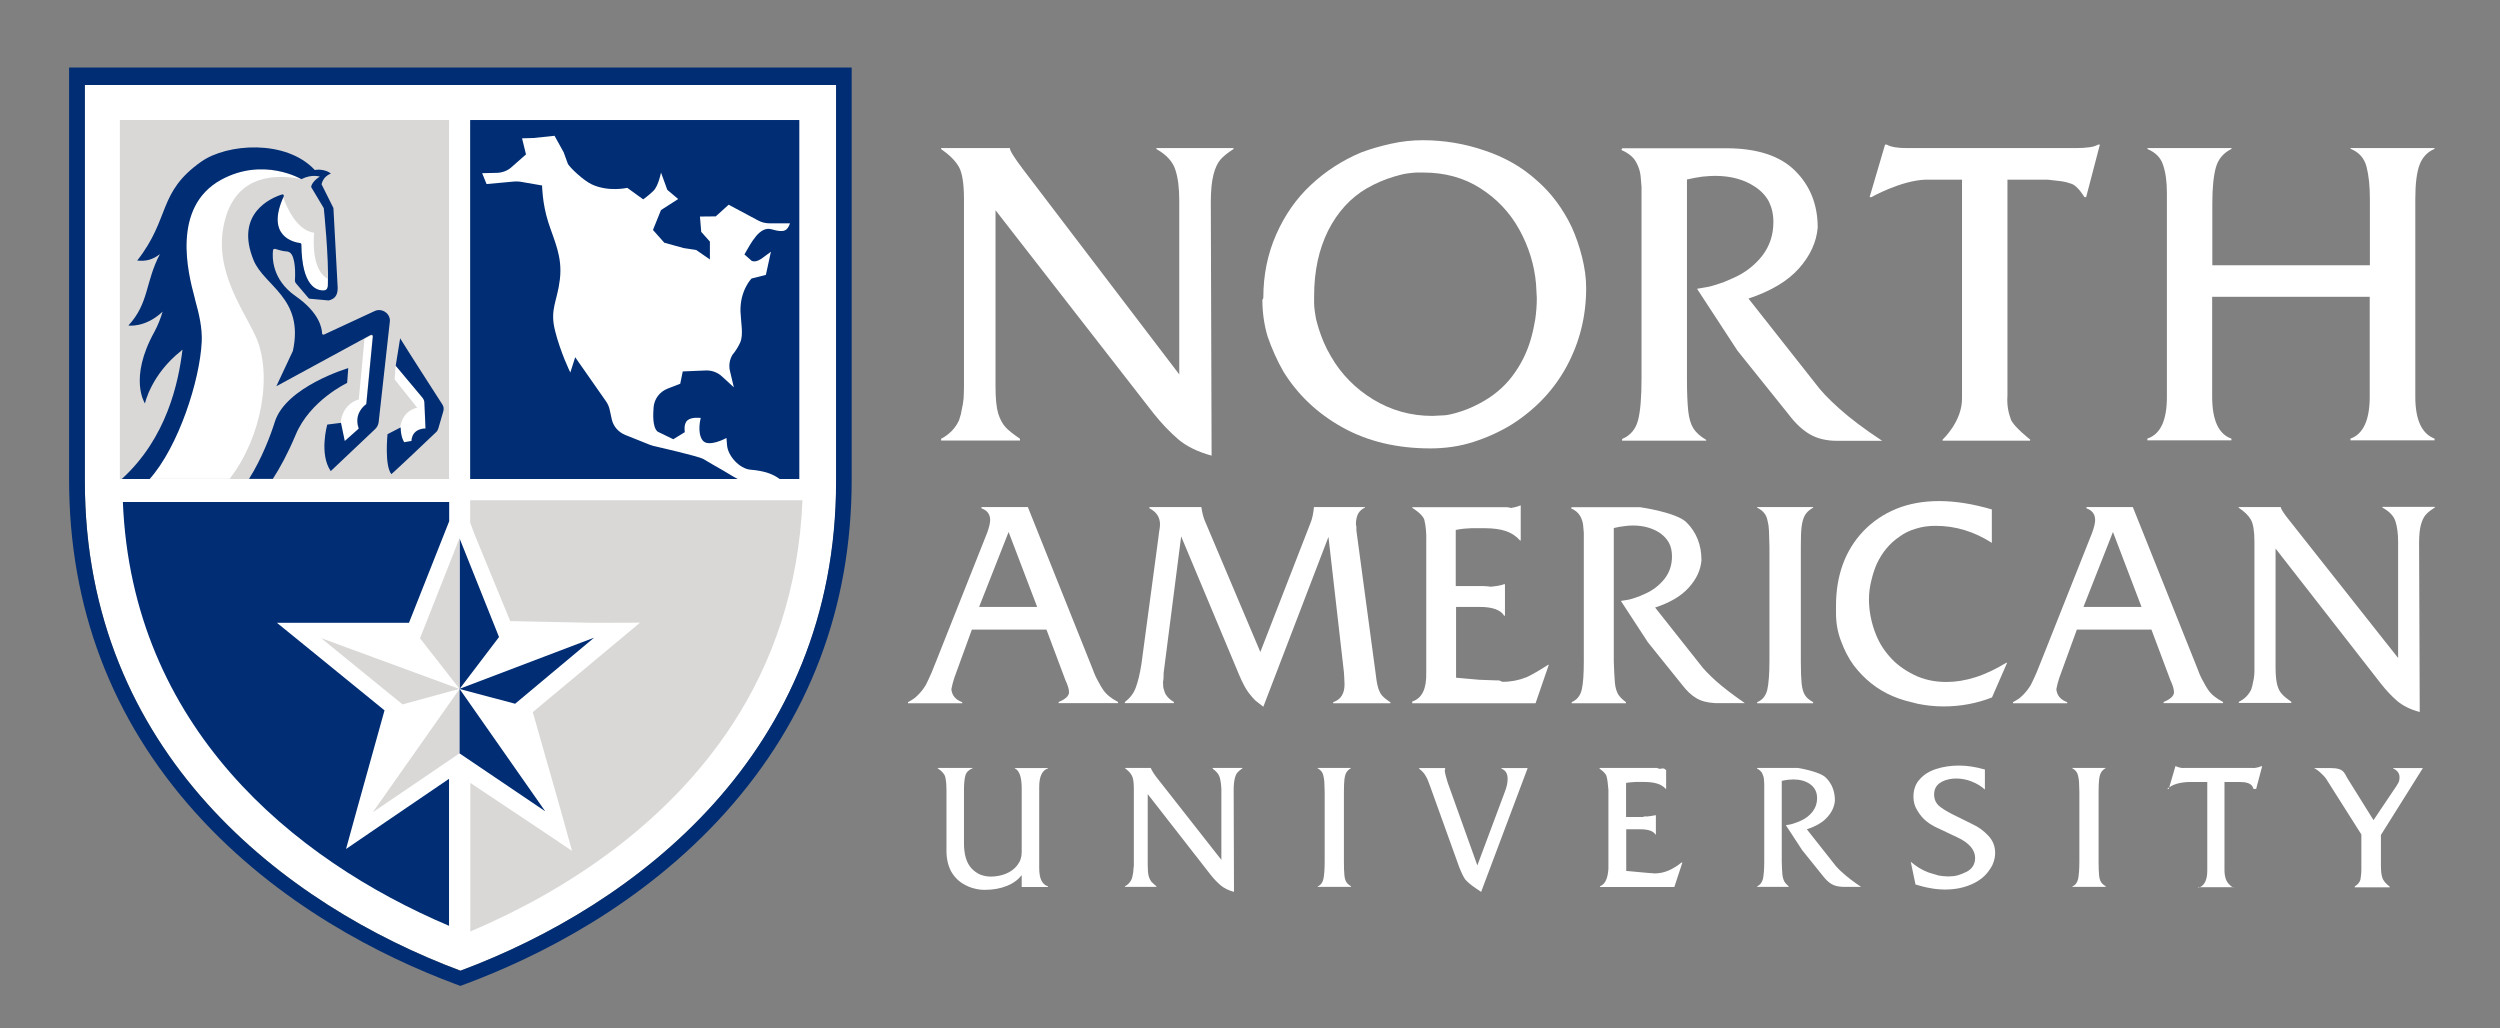 <?xml version="1.0" encoding="utf-8"?>
<!-- Generator: Adobe Illustrator 25.0.1, SVG Export Plug-In . SVG Version: 6.00 Build 0)  -->
<svg version="1.1" xmlns="http://www.w3.org/2000/svg" xmlns:xlink="http://www.w3.org/1999/xlink" x="0px" y="0px"
	 viewBox="0 0 158.51 65.18" style="enable-background:new 0 0 158.51 65.18;" xml:space="preserve">
<rect x="0" y="0" width="158.51" height="65.18" fill="#808080" stroke="none"/>
<style type="text/css">
	.st0{display:none;}
	.st1{display:inline;fill:#002D74;}
	.st2{fill:#FFFFFF;}
	.st3{fill:#002D74;}
	.st4{fill:#D9D8D6;}
	.st5{fill:#1F295C;}
</style>
<g id="Layer_2" class="st0">
	<rect x="-795.22" y="-383.09" class="st1" width="1747.84" height="830.02"/>
</g>
<g id="Layer_1">
	<g>
		<g>
			<g>
				<g>
					<path class="st2" d="M60.01,53.94v-3.87c0-0.31-0.02-0.53-0.05-0.67c-0.02-0.17-0.08-0.3-0.16-0.38
						c-0.07-0.1-0.19-0.2-0.35-0.31v-0.02h2.22v0.02c-0.25,0.1-0.4,0.25-0.46,0.46c-0.06,0.21-0.09,0.52-0.09,0.92v3.38
						c0,0.71,0.16,1.24,0.47,1.58c0.15,0.16,0.32,0.29,0.53,0.39c0.22,0.09,0.45,0.14,0.69,0.14c0.34,0,0.66-0.06,0.96-0.18
						c0.3-0.12,0.55-0.3,0.73-0.54c0.19-0.24,0.28-0.51,0.28-0.83v-4.04c0-0.72-0.15-1.15-0.44-1.27v-0.02h2.11v0.02
						c-0.37,0.11-0.56,0.51-0.56,1.18v5.14c0,0.66,0.18,1.04,0.56,1.16v0.04h-1.67v-0.75c-0.23,0.29-0.54,0.52-0.94,0.68
						c-0.4,0.16-0.86,0.25-1.4,0.25c-0.24,0-0.47-0.03-0.68-0.09c-0.11-0.03-0.21-0.06-0.31-0.1c-0.1-0.04-0.2-0.09-0.29-0.14
						c-0.36-0.19-0.64-0.47-0.85-0.83C60.11,54.88,60.01,54.45,60.01,53.94z"/>
					<path class="st2" d="M71.89,54.85v-4.84c0-0.41-0.04-0.69-0.13-0.84c-0.08-0.16-0.23-0.31-0.43-0.46v-0.02h1.63
						c0,0,0.12,0.28,0.35,0.57l4.13,5.26v-4.46c-0.01-0.32-0.05-0.58-0.11-0.79c-0.07-0.21-0.23-0.38-0.44-0.53v-0.05h1.89v0.02
						c-0.14,0.1-0.25,0.19-0.32,0.27c-0.07,0.08-0.13,0.21-0.17,0.38c-0.04,0.17-0.07,0.41-0.07,0.71l0.02,6.48
						c-0.36-0.1-0.64-0.24-0.85-0.42c-0.21-0.18-0.41-0.39-0.62-0.65l-4-5.13v4.5c0,0.31,0.02,0.54,0.06,0.69
						c0.04,0.15,0.1,0.26,0.16,0.35c0.07,0.08,0.18,0.18,0.33,0.3v0.04h-2V56.2c0.21-0.11,0.35-0.27,0.44-0.48l0.04-0.15l0.05-0.26
						c0.01-0.1,0.02-0.18,0.02-0.26C71.89,54.96,71.89,54.9,71.89,54.85z"/>
					<path class="st2" d="M83.99,54.62v-4.4l-0.02-0.61l-0.02-0.21l-0.04-0.21c-0.04-0.21-0.16-0.37-0.37-0.48v-0.02h2.11v0.02
						c-0.13,0.07-0.23,0.17-0.29,0.28c-0.06,0.11-0.1,0.26-0.12,0.45c-0.02,0.19-0.03,0.45-0.03,0.78v4.4
						c0,0.39,0.01,0.68,0.03,0.87c0.02,0.19,0.06,0.33,0.12,0.43c0.06,0.1,0.16,0.19,0.3,0.27v0.04h-2.11V56.2
						c0.19-0.08,0.31-0.24,0.36-0.47C83.96,55.49,83.99,55.12,83.99,54.62z"/>
					<path class="st2" d="M93.57,56.32c-0.3-0.2-0.52-0.39-0.66-0.55c-0.1-0.13-0.23-0.39-0.39-0.79l-1.83-5.09
						c-0.11-0.32-0.21-0.56-0.3-0.7c-0.09-0.16-0.22-0.31-0.41-0.45v-0.04h1.65c0,0.07-0.01,0.12-0.03,0.15
						c0.02,0.19,0.09,0.45,0.19,0.77l1.88,5.25l1.73-4.63c0.13-0.33,0.19-0.61,0.19-0.86c0-0.33-0.13-0.55-0.39-0.64v-0.04h1.66
						l-2.95,7.85L93.57,56.32z"/>
					<path class="st2" d="M101.98,55.09v-5.01c-0.03-0.36-0.06-0.65-0.12-0.87c-0.06-0.22-0.44-0.47-0.44-0.47v-0.05h3.63
						c0.08,0.03,0.14,0.04,0.18,0.06c0.17-0.03,0.29-0.06,0.35,0.05h0.06v1.22h-0.02c-0.15-0.16-0.34-0.28-0.56-0.34
						c-0.22-0.07-0.5-0.1-0.84-0.1h-0.51l-0.3,0.02l-0.18,0.02l-0.13,0.02v2.16h1.06c0.12-0.05,0.21-0.04,0.27-0.03
						c0.24-0.02,0.41-0.06,0.51-0.08h0.05v1.22h-0.03c-0.13-0.22-0.45-0.33-0.95-0.33h-0.9v2.64l0.87,0.08l0.66,0.06h0.1l0.13,0.02
						c0.33,0,0.63-0.06,0.91-0.18c0.28-0.12,0.56-0.29,0.83-0.51h0.06l-0.51,1.55h-4.71v-0.05
						C101.77,56.07,101.94,55.7,101.98,55.09z"/>
					<path class="st2" d="M111.86,54.63v-4.4v-0.12v-0.1v-0.08v-0.07v-0.17l-0.02-0.29c-0.01-0.12-0.05-0.24-0.11-0.37
						c-0.06-0.12-0.17-0.22-0.33-0.3l0.02-0.04h2.57c0,0,1.38,0.22,1.77,0.61c0.39,0.38,0.58,0.87,0.58,1.46
						c-0.03,0.38-0.19,0.73-0.48,1.05c-0.29,0.33-0.72,0.58-1.3,0.77l1.72,2.18c0.13,0.18,0.33,0.39,0.61,0.63
						c0.29,0.26,0.66,0.54,1.11,0.84h-1.15c-0.28-0.01-0.52-0.06-0.71-0.17c-0.19-0.11-0.37-0.28-0.55-0.51l-1.32-1.64l-1.04-1.59
						l0.24-0.04c0.07-0.01,0.15-0.03,0.23-0.06l0.23-0.08l0.24-0.1c0.3-0.13,0.55-0.32,0.75-0.57c0.19-0.25,0.29-0.54,0.29-0.87
						c0-0.2-0.04-0.37-0.12-0.52c-0.08-0.15-0.19-0.27-0.35-0.38c-0.28-0.19-0.63-0.28-1.04-0.28c-0.1,0-0.2,0.01-0.33,0.02
						c-0.12,0.01-0.25,0.04-0.4,0.07v5.12c0.01,0.36,0.02,0.63,0.04,0.82c0.02,0.19,0.07,0.34,0.13,0.45
						c0.06,0.11,0.18,0.21,0.27,0.3v0.03h-2V56.2c0.19-0.09,0.31-0.25,0.37-0.48C111.83,55.48,111.86,55.12,111.86,54.63z"/>
					<path class="st2" d="M121.32,50.51c0-0.21,0.03-0.41,0.1-0.61c0.07-0.19,0.17-0.36,0.31-0.5c0.26-0.3,0.61-0.51,1.05-0.65
						c0.44-0.14,0.92-0.21,1.43-0.21c0.5,0,1.04,0.08,1.64,0.25v1.27c-0.23-0.21-0.51-0.38-0.84-0.51
						c-0.15-0.06-0.31-0.11-0.48-0.14c-0.17-0.03-0.33-0.05-0.49-0.05c-0.35,0-0.65,0.07-0.91,0.2c-0.26,0.14-0.41,0.32-0.47,0.56
						c-0.02,0.09-0.03,0.17-0.03,0.25c0,0.33,0.13,0.6,0.4,0.8c0.27,0.2,0.64,0.41,1.11,0.63l0.95,0.47
						c0.36,0.17,0.68,0.4,0.97,0.71c0.29,0.3,0.44,0.67,0.44,1.1c0,0.21-0.04,0.42-0.12,0.63c-0.02,0.06-0.04,0.11-0.06,0.15
						c-0.02,0.04-0.05,0.09-0.08,0.14c-0.04,0.07-0.11,0.17-0.2,0.29c-0.26,0.34-0.64,0.62-1.11,0.81c-0.48,0.2-1.01,0.3-1.6,0.3
						c-0.15,0-0.3-0.01-0.44-0.02c-0.14-0.01-0.29-0.03-0.45-0.06c-0.31-0.05-0.64-0.13-0.99-0.24l-0.3-1.44
						c0.35,0.3,0.72,0.53,1.13,0.68l0.63,0.19l0.29,0.04l0.31,0.02c0.23,0,0.43-0.02,0.61-0.07c0.18-0.05,0.37-0.13,0.58-0.23
						c0.35-0.19,0.53-0.48,0.53-0.87c0-0.52-0.38-0.96-1.13-1.31l-1.29-0.61c-0.24-0.11-0.46-0.24-0.67-0.41
						c-0.21-0.17-0.4-0.39-0.56-0.66C121.4,51.14,121.32,50.84,121.32,50.51z"/>
					<path class="st2" d="M131.84,54.62v-4.4l-0.02-0.61l-0.02-0.21l-0.04-0.21c-0.04-0.21-0.16-0.37-0.37-0.48v-0.02h2.11v0.02
						c-0.13,0.07-0.23,0.17-0.29,0.28c-0.06,0.11-0.1,0.26-0.12,0.45c-0.02,0.19-0.03,0.45-0.03,0.78v4.4
						c0,0.39,0.01,0.68,0.03,0.87c0.02,0.19,0.06,0.33,0.12,0.43c0.06,0.1,0.16,0.19,0.3,0.27v0.04h-2.11V56.2
						c0.19-0.08,0.31-0.24,0.36-0.47C131.81,55.49,131.84,55.12,131.84,54.62z"/>
					<path class="st2" d="M139.95,55.2v-5.62h-1.03c-0.69,0-1.19,0.15-1.51,0.44h0.1l0.42-1.44h0.03c0,0,0.28,0.14,0.51,0.11h4.32
						c0.29,0.03,0.58-0.11,0.58-0.11h0.06l-0.38,1.44h-0.17c-0.05-0.18-0.15-0.29-0.3-0.35c-0.07-0.03-0.15-0.05-0.25-0.07
						l-0.33-0.02h-0.96v5.58c0,0.23,0.03,0.43,0.1,0.61c0.06,0.18,0.22,0.36,0.46,0.52v-0.04h-2.22v0.04
						C139.76,56.18,139.95,55.81,139.95,55.2z"/>
					<path class="st2" d="M149.72,55.1l0-2.19l-2.17-3.43c-0.06-0.11-0.17-0.25-0.34-0.41c-0.16-0.16-0.32-0.29-0.49-0.37h1.09
						c0.2,0,0.35,0.02,0.46,0.05s0.2,0.08,0.27,0.14c0.04,0.03,0.09,0.1,0.15,0.19l0.13,0.24l1.67,2.68l1.47-2.19
						c0.06-0.09,0.1-0.17,0.14-0.25l0.03-0.13l0.01-0.15c0-0.25-0.14-0.44-0.41-0.56v-0.02h1.89l-2.66,4.24v1.93
						c0,0.17,0.01,0.31,0.02,0.44c0.01,0.13,0.04,0.24,0.07,0.34c0.05,0.18,0.21,0.37,0.47,0.57v0.04h-2.22V56.2
						c0.19-0.11,0.31-0.25,0.36-0.43C149.69,55.6,149.72,55.37,149.72,55.1z"/>
				</g>
			</g>
			<g>
				<path class="st2" d="M59.37,41.89l3.22-8.11c0.13-0.36,0.19-0.63,0.19-0.81c0-0.36-0.18-0.61-0.55-0.74v-0.08h2.94l4.12,10.3
					c0.05,0.14,0.1,0.27,0.16,0.4c0.06,0.13,0.12,0.25,0.18,0.35c0.11,0.21,0.21,0.39,0.31,0.53c0.19,0.29,0.51,0.55,0.95,0.78v0.07
					h-3.77v-0.07c0.44-0.18,0.66-0.39,0.66-0.62c0-0.19-0.08-0.45-0.23-0.77l-1.2-3.2h-4.73l-1.11,3.05l-0.11,0.37l-0.08,0.36
					c0.04,0.4,0.27,0.67,0.69,0.82v0.07h-3.44v-0.07c0.13-0.07,0.25-0.14,0.35-0.21l0.11-0.08l0.19-0.18
					c0.17-0.17,0.33-0.37,0.48-0.62l0.17-0.35l0.19-0.42L59.37,41.89z M62.08,38.48h3.68l-1.81-4.75L62.08,38.48z"/>
				<path class="st2" d="M72.37,42.11l1.07-7.97l0.05-0.4c0.04-0.22,0.06-0.38,0.06-0.48c0-0.46-0.22-0.8-0.67-1.03v-0.08h3.29
					c0.05,0.34,0.12,0.61,0.2,0.82l3.54,8.37l3.18-8.18c0.11-0.26,0.18-0.6,0.22-1.01h3.23v0.04c-0.16,0.06-0.3,0.18-0.42,0.36
					c-0.1,0.19-0.15,0.43-0.15,0.7L86,33.39L86,33.63l1.21,8.99c0.04,0.35,0.08,0.64,0.14,0.87c0.05,0.23,0.14,0.43,0.26,0.59
					c0.13,0.15,0.32,0.3,0.57,0.47l-0.04,0.04h-3.61v-0.07c0.48-0.16,0.72-0.54,0.72-1.13l-0.02-0.45l-0.02-0.32l-0.98-8.58
					L80.1,44.81l-0.5-0.39c-0.13-0.13-0.27-0.28-0.41-0.47c-0.19-0.24-0.4-0.63-0.62-1.15l-3.68-8.79l-1.11,8.65
					c0,0.28-0.01,0.46-0.04,0.56l0.01,0.26c0,0.08,0.01,0.16,0.04,0.23c0.04,0.16,0.09,0.28,0.15,0.36
					c0.11,0.17,0.27,0.31,0.49,0.44v0.07h-3.11v-0.07c0.33-0.25,0.56-0.55,0.69-0.91C72.15,43.23,72.27,42.74,72.37,42.11z"/>
				<path class="st2" d="M90.43,42.67V34.4c0.02-0.59-0.03-1.07-0.12-1.43c-0.09-0.37-0.77-0.77-0.77-0.77v-0.04h5.97
					c0.13,0,0.22,0.02,0.29,0.05c0.29-0.05,0.48-0.11,0.58-0.16h0.04v2.22h-0.04c-0.25-0.28-0.55-0.48-0.91-0.6
					s-0.81-0.18-1.36-0.18H93.3l-0.48,0.03l-0.3,0.04l-0.22,0.04v3.56h1.77c0.21,0.01,0.35,0.02,0.45,0.04
					c0.4-0.04,0.68-0.09,0.84-0.16h0.06v2h-0.05c-0.22-0.37-0.74-0.56-1.57-0.56h-1.48v4.49l1.47,0.13l1.1,0.04h0.16l0.21,0.09
					c0.55,0,1.05-0.1,1.52-0.29c0.47-0.2,1.38-0.79,1.38-0.79h0.04l-0.84,2.44h-7.82v-0.11C90.17,44.27,90.45,43.67,90.43,42.67z"/>
				<path class="st2" d="M100.42,41.92v-7.25v-0.19v-0.16v-0.14v-0.11v-0.28l-0.04-0.47c-0.02-0.2-0.08-0.4-0.19-0.6
					c-0.11-0.2-0.31-0.37-0.58-0.49l0.04-0.07h4.34c0,0,2.28,0.32,2.93,0.95c0.64,0.63,0.96,1.44,0.96,2.41
					c-0.05,0.62-0.32,1.2-0.8,1.73c-0.48,0.54-1.19,0.96-2.14,1.27l2.85,3.6c0.21,0.29,0.55,0.64,1,1.05
					c0.48,0.43,1.09,0.89,1.84,1.41h-1.9c-0.47-0.03-0.86-0.12-1.17-0.31c-0.31-0.18-0.61-0.46-0.9-0.84l-2.18-2.71l-1.71-2.62
					l0.39-0.06c0.12-0.02,0.25-0.05,0.37-0.09l0.38-0.13l0.39-0.17c0.5-0.22,0.91-0.54,1.23-0.94c0.32-0.41,0.48-0.88,0.48-1.43
					c0-0.33-0.06-0.62-0.19-0.86c-0.13-0.24-0.32-0.45-0.58-0.63c-0.47-0.31-1.04-0.47-1.71-0.47c-0.16,0-0.34,0.01-0.54,0.04
					c-0.2,0.02-0.42,0.06-0.67,0.12v8.45c0.02,0.59,0.04,1.04,0.07,1.36s0.11,0.56,0.21,0.74c0.11,0.17,0.29,0.34,0.49,0.49v0.07
					h-3.44v-0.07c0.34-0.15,0.55-0.41,0.64-0.8C100.38,43.33,100.42,42.73,100.42,41.92z"/>
				<path class="st2" d="M112.19,41.92v-7.25l-0.03-1.01l-0.03-0.35l-0.07-0.34c-0.07-0.35-0.29-0.61-0.65-0.78v-0.04h3.55v0.04
					c-0.23,0.12-0.4,0.28-0.51,0.46c-0.11,0.18-0.18,0.43-0.22,0.74c-0.04,0.31-0.05,0.73-0.05,1.28v7.25
					c0,0.65,0.02,1.12,0.05,1.43c0.04,0.31,0.1,0.55,0.21,0.72c0.1,0.17,0.28,0.32,0.52,0.45v0.07h-3.55v-0.07
					c0.33-0.13,0.54-0.39,0.64-0.77C112.14,43.35,112.19,42.74,112.19,41.92z"/>
				<path class="st2" d="M116.41,38.86v-0.22v-0.23c0-0.95,0.14-1.82,0.43-2.62c0.29-0.8,0.73-1.51,1.31-2.12
					c0.59-0.61,1.28-1.08,2.09-1.41c0.81-0.33,1.71-0.49,2.71-0.49c1.03,0,2.14,0.18,3.34,0.53v2.12c-1.12-0.72-2.31-1.08-3.56-1.08
					c-0.47,0-0.88,0.06-1.25,0.18c-0.39,0.11-0.74,0.28-1.05,0.51c-0.62,0.42-1.09,0.99-1.43,1.71c-0.14,0.32-0.26,0.68-0.35,1.07
					c-0.1,0.39-0.15,0.79-0.15,1.19c0,0.64,0.11,1.29,0.33,1.93c0.11,0.32,0.24,0.62,0.4,0.9c0.16,0.28,0.35,0.54,0.57,0.79
					c0.4,0.47,0.92,0.85,1.54,1.16c0.62,0.31,1.31,0.46,2.08,0.46c0.59,0,1.2-0.1,1.83-0.3c0.32-0.1,0.64-0.23,0.96-0.38
					c0.32-0.15,0.65-0.33,1-0.54h0.05l-0.96,2.2c-0.97,0.38-1.99,0.57-3.08,0.57c-0.55,0-1.1-0.06-1.64-0.17l-0.78-0.2
					c-0.28-0.08-0.54-0.17-0.79-0.28c-0.99-0.42-1.81-1.08-2.48-1.96c-0.33-0.45-0.59-0.96-0.8-1.53
					C116.51,40.09,116.41,39.49,116.41,38.86z"/>
				<path class="st2" d="M129.43,41.89l3.22-8.11c0.13-0.36,0.19-0.63,0.19-0.81c0-0.36-0.18-0.61-0.55-0.74v-0.08h2.94l4.12,10.3
					c0.05,0.14,0.1,0.27,0.16,0.4c0.06,0.13,0.12,0.25,0.18,0.35c0.11,0.21,0.21,0.39,0.31,0.53c0.19,0.29,0.51,0.55,0.95,0.78v0.07
					h-3.77v-0.07c0.44-0.18,0.66-0.39,0.66-0.62c0-0.19-0.08-0.45-0.23-0.77l-1.2-3.2h-4.73l-1.11,3.05l-0.11,0.37l-0.08,0.36
					c0.04,0.4,0.27,0.67,0.69,0.82v0.07h-3.44v-0.07c0.13-0.07,0.25-0.14,0.35-0.21l0.11-0.08l0.19-0.18
					c0.17-0.17,0.33-0.37,0.48-0.62l0.17-0.35l0.19-0.42L129.43,41.89z M132.1,38.48h3.68l-1.81-4.75L132.1,38.48z"/>
				<path class="st2" d="M142.94,42.3v-7.97c0-0.67-0.08-1.13-0.23-1.39c-0.15-0.26-0.41-0.51-0.77-0.75v-0.04h2.67
					c0,0.11,0.19,0.41,0.58,0.89l6.86,8.68v-7.37c0-0.52-0.06-0.95-0.17-1.3c-0.11-0.34-0.39-0.63-0.83-0.87v-0.04h3.33v0.04
					c-0.26,0.16-0.45,0.31-0.57,0.45c-0.13,0.14-0.23,0.35-0.31,0.63c-0.08,0.28-0.12,0.67-0.12,1.17l0.04,10.72
					c-0.6-0.17-1.07-0.4-1.42-0.7c-0.35-0.3-0.69-0.66-1.03-1.09l-6.69-8.58v7.52c0,0.51,0.04,0.89,0.11,1.14
					c0.07,0.25,0.17,0.44,0.3,0.57c0.12,0.14,0.32,0.3,0.59,0.49v0.07h-3.33v-0.07c0.37-0.18,0.63-0.45,0.79-0.79l0.07-0.25
					l0.09-0.43c0.02-0.16,0.04-0.3,0.04-0.43C142.94,42.47,142.94,42.37,142.94,42.3z"/>
			</g>
			<g>
				<path class="st2" d="M61.12,24.52V12.64c0-1-0.11-1.69-0.33-2.07c-0.22-0.38-0.59-0.75-1.12-1.12V9.39h4.36
					c0,0.17,0.28,0.61,0.83,1.34l9.91,13.01V12.7c0-0.78-0.08-1.43-0.25-1.94c-0.16-0.51-0.56-0.95-1.2-1.31V9.39h4.89v0.06
					c-0.37,0.24-0.65,0.46-0.83,0.67c-0.18,0.21-0.33,0.52-0.44,0.95c-0.11,0.42-0.17,1.01-0.17,1.75l0.05,16.07
					c-0.9-0.25-1.61-0.6-2.13-1.05c-0.52-0.45-1.04-0.99-1.55-1.63L63.12,13.33v11.18c0,0.77,0.06,1.34,0.17,1.71
					c0.12,0.37,0.27,0.65,0.46,0.86c0.19,0.21,0.5,0.45,0.92,0.74v0.11h-5v-0.11c0.53-0.28,0.91-0.67,1.14-1.18l0.11-0.37l0.13-0.65
					c0.04-0.24,0.06-0.45,0.06-0.65C61.11,24.78,61.12,24.63,61.12,24.52z"/>
				<path class="st2" d="M80.1,18.87c0-1.43,0.27-2.76,0.81-3.99c0.54-1.23,1.27-2.28,2.2-3.15c0.93-0.87,2-1.57,3.23-2.08
					c0.57-0.21,1.19-0.39,1.87-0.54c0.67-0.15,1.34-0.22,2-0.22c1.35,0,2.67,0.22,3.94,0.66c0.61,0.2,1.19,0.46,1.74,0.77
					c0.55,0.31,1.06,0.68,1.55,1.12c0.91,0.79,1.65,1.78,2.22,2.97c0.26,0.58,0.48,1.21,0.65,1.89c0.17,0.68,0.26,1.33,0.26,1.96
					c0,1.76-0.4,3.4-1.21,4.92c-0.81,1.51-1.97,2.75-3.49,3.72c-0.76,0.47-1.58,0.84-2.45,1.12c-0.87,0.28-1.78,0.41-2.73,0.41
					c-2.11,0-3.96-0.44-5.55-1.32c-1.59-0.88-2.84-2.06-3.76-3.54c-0.39-0.68-0.73-1.43-1.01-2.24c-0.22-0.74-0.33-1.52-0.33-2.33
					l0.05-0.06V18.87z M83.32,18.78c0,0.17,0,0.32,0,0.45c0,0.12,0.01,0.28,0.04,0.48c0.03,0.2,0.05,0.36,0.08,0.5
					c0.03,0.13,0.08,0.34,0.17,0.62c0.09,0.28,0.19,0.57,0.32,0.87c0.13,0.3,0.28,0.6,0.46,0.9c0.65,1.13,1.55,2.04,2.68,2.73
					c1.14,0.69,2.38,1.04,3.75,1.04l0.79-0.04c0.11-0.01,0.23-0.03,0.36-0.06c0.13-0.03,0.26-0.06,0.39-0.1
					c0.46-0.13,0.94-0.32,1.43-0.58c0.84-0.44,1.54-1.01,2.08-1.72c0.54-0.71,0.93-1.48,1.18-2.33c0.13-0.44,0.22-0.87,0.29-1.29
					c0.06-0.42,0.1-0.87,0.1-1.34l-0.05-0.92c-0.11-1.22-0.47-2.37-1.07-3.45c-0.6-1.08-1.43-1.95-2.47-2.61
					c-1.04-0.66-2.24-0.99-3.6-0.99c-0.17,0-0.32,0-0.43,0c-0.11,0-0.29,0.02-0.54,0.05c-0.25,0.03-0.54,0.1-0.9,0.21
					c-0.57,0.17-1.14,0.41-1.72,0.74c-1.04,0.61-1.85,1.5-2.45,2.68C83.62,15.81,83.32,17.19,83.32,18.78z"/>
				<path class="st2" d="M104.08,23.96v-10.8v-0.29v-0.23v-0.21v-0.16v-0.42l-0.06-0.7c-0.03-0.3-0.13-0.6-0.3-0.9
					c-0.17-0.3-0.48-0.55-0.92-0.74l0.06-0.11h6.58c1.95,0,3.41,0.47,4.37,1.42c0.96,0.95,1.44,2.15,1.44,3.61
					c-0.08,0.93-0.48,1.79-1.19,2.59c-0.71,0.8-1.78,1.44-3.2,1.91l4.25,5.39c0.32,0.44,0.81,0.96,1.49,1.57
					c0.71,0.64,1.63,1.33,2.74,2.06h-2.84c-0.7,0-1.28-0.14-1.74-0.41c-0.47-0.27-0.92-0.69-1.35-1.26l-3.25-4.05l-2.56-3.92
					l0.58-0.1c0.18-0.03,0.37-0.07,0.56-0.14l0.57-0.19l0.58-0.25c0.75-0.33,1.36-0.8,1.84-1.41c0.47-0.61,0.71-1.32,0.71-2.14
					c0-0.5-0.1-0.92-0.28-1.29c-0.19-0.36-0.48-0.68-0.87-0.94c-0.7-0.47-1.55-0.7-2.55-0.7c-0.24,0-0.5,0.02-0.81,0.05
					c-0.3,0.04-0.63,0.1-0.97,0.18v12.64c0,0.88,0.03,1.56,0.08,2.03s0.16,0.84,0.32,1.1c0.16,0.26,0.43,0.51,0.82,0.74v0.05h-5.33
					v-0.11c0.53-0.22,0.86-0.62,1.01-1.19C104.01,26.06,104.08,25.17,104.08,23.96z"/>
				<path class="st2" d="M124.4,25.2V11.39h-2.3c-1.57,0.05-3.45,1.11-3.45,1.11h-0.11l0.98-3.33h0.11
					c0.26,0.15,0.69,0.22,1.27,0.22h10.68c0.73,0,1.21-0.07,1.44-0.22h0.12l-0.87,3.33h-0.11c0,0-0.4-0.69-0.8-0.84
					c-0.19-0.07-0.41-0.13-0.67-0.17l-0.87-0.1h-2.54v13.71c-0.04,0.55,0.05,1.05,0.22,1.5c0.17,0.45,1.22,1.27,1.22,1.27v0.07
					h-5.55v-0.07C123.18,27.86,124.44,26.7,124.4,25.2z"/>
				<path class="st2" d="M137.39,25.17V12.91v-0.67c0-0.36-0.02-0.69-0.06-0.98c-0.04-0.3-0.1-0.56-0.18-0.79
					c-0.14-0.46-0.47-0.8-0.99-1.02V9.39h5.33v0.05c-0.51,0.25-0.84,0.64-0.99,1.16c-0.15,0.53-0.23,1.29-0.23,2.29v3.93h9.99v-4.21
					c0-0.8-0.07-1.48-0.21-2.03c-0.14-0.55-0.48-0.93-1.02-1.15V9.39h5.33v0.05c-0.45,0.19-0.77,0.53-0.95,1.01
					c-0.18,0.48-0.27,1.21-0.27,2.18v12.53c0,1.46,0.41,2.34,1.22,2.65v0.11h-5.33v-0.11c0.81-0.29,1.22-1.18,1.22-2.66v-6.33h-9.99
					v6.33c0,1.49,0.41,2.38,1.22,2.66v0.11h-5.33v-0.11C136.99,27.53,137.39,26.64,137.39,25.17z"/>
			</g>
		</g>
		<g>
			<path class="st2" d="M5.38,5.39v25.12c0,17.23,12.7,26.88,23.82,31.03c11.12-4.15,23.82-13.79,23.82-31.03V5.39H5.38z"/>
			<path class="st3" d="M53,4.28H5.39H4.38v1.01v25.12c0,8.09,2.69,15.18,7.99,21.09c5.28,5.88,11.87,9.16,16.47,10.88l0.35,0.13
				l0.35-0.13c4.6-1.72,11.19-5,16.47-10.88c5.3-5.91,7.99-13.01,7.99-21.09V5.29V4.28H53z M53.01,30.52
				c0,17.23-12.7,26.88-23.82,31.03C18.08,57.39,5.38,47.75,5.38,30.52V5.39h47.63V30.52z"/>
			<rect x="7.6" y="7.61" class="st4" width="20.87" height="22.76"/>
			<path class="st3" d="M24.21,52.28l-2.27,1.55l0.73-2.65l1.71-6.14l-4.63-3.77l-2.19-1.78h2.83h5.54l2.23-5.63l0.32-0.81v-1.22
				H7.79c0.58,14.21,10.72,22.64,20.68,26.87v-9.32L24.21,52.28z"/>
			<path class="st2" d="M21.84,28.01l0.89-0.79c-0.32-0.9,0.3-1.42,0.45-1.53c0.02-0.02,0.03-0.04,0.03-0.06l0.41-4.25
				c0.01-0.08-0.07-0.13-0.14-0.09l-0.37,0.2l-0.36,3.84c0,0-1.05,0.22-1.16,1.54l0.01,0L21.84,28.01z"/>
			<path class="st5" d="M28.04,23.58"/>
			<polygon class="st2" points="25.09,23.14 25.09,23.14 25.09,23.17 			"/>
			<path class="st2" d="M25.37,27.1l0.02-0.01c0.03,0.69,0.23,0.94,0.23,0.94l0.46-0.08c0.05-0.84,0.89-0.79,0.89-0.79l-0.07-1.63
				c0-0.12-0.05-0.23-0.12-0.32l-1.69-2.03l-0.07,0.87l1.43,1.8C26.45,25.86,25.54,25.97,25.37,27.1z"/>
			<path class="st2" d="M16.18,21.26c-0.87-1.84-2.87-4.5-1.81-7.66c0.82-2.44,3-2.58,4.72-2.25c-1.18-0.6-3.27-1.08-5.34,0.13
				c-0.39,0.23-0.7,0.51-0.97,0.8c-0.19,0.24-0.32,0.43-0.47,0.66c-1.16,2.02-0.31,4.75-0.03,5.84c0.02,0.06,0.03,0.14,0.05,0.21
				c0.25,0.9,0.46,1.79,0.42,2.66c-0.12,2.44-1.48,6.65-3.3,8.71h5.11C16.62,27.7,17.31,23.65,16.18,21.26z"/>
			<path class="st2" d="M19.92,14.76c-1.17-0.16-1.81-1.8-1.96-2.24c-1.14,2.51,0.66,2.88,1.05,2.93c0.05,0.01,0.07,0.05,0.07,0.1
				c0,0.17,0.02,0.31,0.03,0.46l0,0l0.09,0.79c0.26,1.48,0.95,1.67,1.32,1.65c0.22-0.01,0.25-0.23,0.25-0.32
				c0.01-0.15,0.01-0.3,0.01-0.46C19.65,17.08,19.92,14.76,19.92,14.76z"/>
			<g>
				<path class="st3" d="M22.08,23.34c0,0-3.96,1.17-4.66,3.42c-0.23,0.75-0.82,2.33-1.63,3.6h1.51c0.46-0.71,0.95-1.61,1.45-2.8
					c0.91-2.18,3.26-3.28,3.26-3.28L22.08,23.34z"/>
				<path class="st3" d="M28.05,25.65c-0.48-0.75-2.21-3.43-2.68-4.2l-0.28,1.74l1.7,2.03c0.07,0.09,0.12,0.2,0.12,0.32l0.07,1.63
					c0,0-0.84-0.04-0.89,0.79l-0.46,0.08c0,0-0.21-0.25-0.23-0.94l-0.83,0.43c0,0-0.2,1.97,0.24,2.53c0.02,0.02,2.34-2.18,2.84-2.66
					c0.07-0.06,0.11-0.14,0.14-0.23l0.32-1.1C28.15,25.92,28.13,25.77,28.05,25.65z"/>
				<path class="st3" d="M23.76,19.72l-3.21,1.49c-0.06,0.03-0.13-0.01-0.13-0.08c-0.01-0.3-0.15-1.29-1.67-2.35
					c-1.53-1.06-1.49-2.49-1.44-2.91c0.01-0.06,0.07-0.1,0.13-0.09c0.17,0.05,0.49,0.15,0.71,0.16c0,0,0.21-0.01,0.34,0.19
					c0.3,0.48,0.21,1.62,0.21,1.62c-0.01,0.08,0.02,0.16,0.07,0.22l0.8,0.94c0.02,0.02,0.04,0.03,0.07,0.03l1.2,0.11
					c0.41-0.1,0.58-0.35,0.57-0.82l-0.27-5.04l-0.75-1.5c0,0,0.07-0.5,0.59-0.68c-0.21-0.2-0.69-0.3-1.02-0.23c0,0,0-0.01-0.01-0.01
					c-1.83-1.95-5.56-1.67-7.19-0.52c-2.78,1.96-1.94,3.56-4.06,6.27c0.56,0.06,0.99-0.06,1.44-0.41c-0.94,1.79-0.68,3.1-2,4.53
					c0,0,1.07,0.16,2.17-0.88c-0.13,0.44-0.3,0.87-0.52,1.28c-1.65,2.97-0.6,4.54-0.6,4.54s0.39-1.83,2.29-3.33
					c0.03-0.03,0.05-0.06,0.09-0.08c-0.25,2.07-0.99,5.6-3.85,8.2h1.77c1.83-2.05,3.19-6.27,3.3-8.71c0.04-0.87-0.17-1.76-0.42-2.66
					c-0.01-0.07-0.03-0.14-0.05-0.21c-0.37-1.39-1.48-5.65,1.7-7.39c2.69-1.47,5.09-0.04,5.09-0.04c0.66-0.34,1.17-0.16,1.17-0.16
					c-0.28,0.16-0.54,0.45-0.55,0.66l0.8,1.34c0,0,0.33,3.15,0.26,4.89c0,0.09-0.03,0.31-0.25,0.32c-0.45,0.03-1.41-0.24-1.43-2.91
					c0-0.04-0.03-0.08-0.08-0.09c-0.4-0.05-2.2-0.43-1.04-2.96c0.03-0.07-0.03-0.15-0.11-0.12c-0.7,0.22-3.01,1.21-1.8,4.17
					c0.67,1.64,3.22,2.4,2.49,5.75l-1.05,2.24l5.98-3.25c0.07-0.04,0.15,0.02,0.14,0.09l-0.41,4.25c0,0.03-0.01,0.05-0.03,0.06
					c-0.15,0.11-0.77,0.63-0.45,1.53l-0.89,0.79l-0.24-1.15l-0.87,0.11c0,0-0.53,1.86,0.22,2.95l2.81-2.66
					c0.13-0.12,0.21-0.28,0.23-0.46l0.71-6.39C24.75,19.88,24.22,19.51,23.76,19.72z"/>
			</g>
			<path class="st4" d="M29.81,31.71v1.42l0.27,0.73l0.02,0.05l2.25,5.47l5.33,0.11l2.9-0.01l-2.18,1.82l-4.62,3.85l1.75,6.14
				l0.74,2.66l-2.31-1.55l-1.71-1.14l-2.43-1.62v9.42c6.22-2.64,12.53-6.88,16.61-13.12c2.56-3.92,4.22-8.64,4.45-14.22H29.81z"/>
			<polygon class="st4" points="23.65,51.48 23.65,51.49 29.14,47.76 29.14,43.68 			"/>
			<polygon class="st3" points="31.64,40.39 29.14,34.14 29.14,43.68 			"/>
			<polygon class="st3" points="32.66,44.62 37.67,40.43 29.12,43.68 			"/>
			<polygon class="st3" points="29.14,47.77 34.57,51.44 29.14,43.68 			"/>
			<g>
				<polygon class="st4" points="26.63,40.47 29.14,43.68 29.14,34.11 				"/>
			</g>
			<polygon class="st4" points="20.36,40.46 20.36,40.46 25.52,44.66 29.12,43.68 			"/>
			<rect x="29.81" y="7.61" class="st3" width="20.87" height="22.76"/>
			<path class="st2" d="M49.43,30.37c-0.39-0.3-0.96-0.52-1.85-0.59c-0.69-0.06-1.42-0.87-1.48-1.53l-0.04-0.48
				c0,0-1.16,0.64-1.52,0.14s-0.11-1.41-0.11-1.41s-0.57-0.08-0.84,0.15c-0.27,0.23-0.17,0.75-0.17,0.75l-0.73,0.45l-0.99-0.48
				c-0.34-0.28-0.29-1.11-0.26-1.54c0.04-0.53,0.38-0.99,0.89-1.19l0.8-0.31l0.16-0.78l1.44-0.06c0.39-0.02,0.77,0.12,1.05,0.38
				l0.75,0.69l-0.25-1.05c-0.08-0.35-0.02-0.72,0.17-1.03c0,0,0.25-0.26,0.48-0.76c0.22-0.5,0.05-1.24,0.02-1.96
				c-0.04-1.35,0.7-2.1,0.7-2.1l0.91-0.23l0.32-1.47c-0.48,0.33-0.83,0.73-1.22,0.58l-0.46-0.41c0.42-0.72,0.96-1.82,1.73-1.59
				c0.8,0.24,1,0.08,1.16-0.38H48.8c-0.26,0-0.51-0.06-0.73-0.18l-1.87-1l-0.82,0.74l-1,0.01l0.08,0.97l0.55,0.62l0,1.13l-0.87-0.6
				l-0.79-0.12l-1.23-0.34l-0.72-0.81l0.51-1.26l1.09-0.7l-0.69-0.58l-0.4-1.1c0,0-0.16,0.86-0.49,1.17
				c-0.32,0.31-0.64,0.53-0.64,0.53l-1.01-0.73c0,0-1.18,0.28-2.25-0.22c-0.53-0.25-1.34-1.02-1.51-1.29l-0.27-0.74l-0.58-1.05
				l-1.33,0.14L33.1,8.77l0.25,1.02l-0.92,0.81c-0.25,0.23-0.59,0.35-0.93,0.36l-0.93,0.02l0.28,0.69l1.74-0.16
				c0.13-0.01,0.26-0.01,0.39,0.01l1.39,0.24c0,0,0.01,1.13,0.39,2.32c0.38,1.19,0.91,2.18,0.74,3.62
				c-0.17,1.44-0.65,1.89-0.31,3.26c0.34,1.37,0.97,2.66,0.97,2.66l0.31-0.97l1.97,2.82c0.1,0.15,0.17,0.31,0.21,0.48l0.14,0.64
				c0.1,0.45,0.42,0.81,0.86,0.99l1.55,0.62l0.21,0.07c0.52,0.12,2.88,0.66,3.18,0.83c0.25,0.15,0.9,0.53,1.24,0.72
				c0.11,0.06,0.65,0.4,0.96,0.56L49.43,30.37z"/>
		</g>
	</g>
</g>
</svg>
